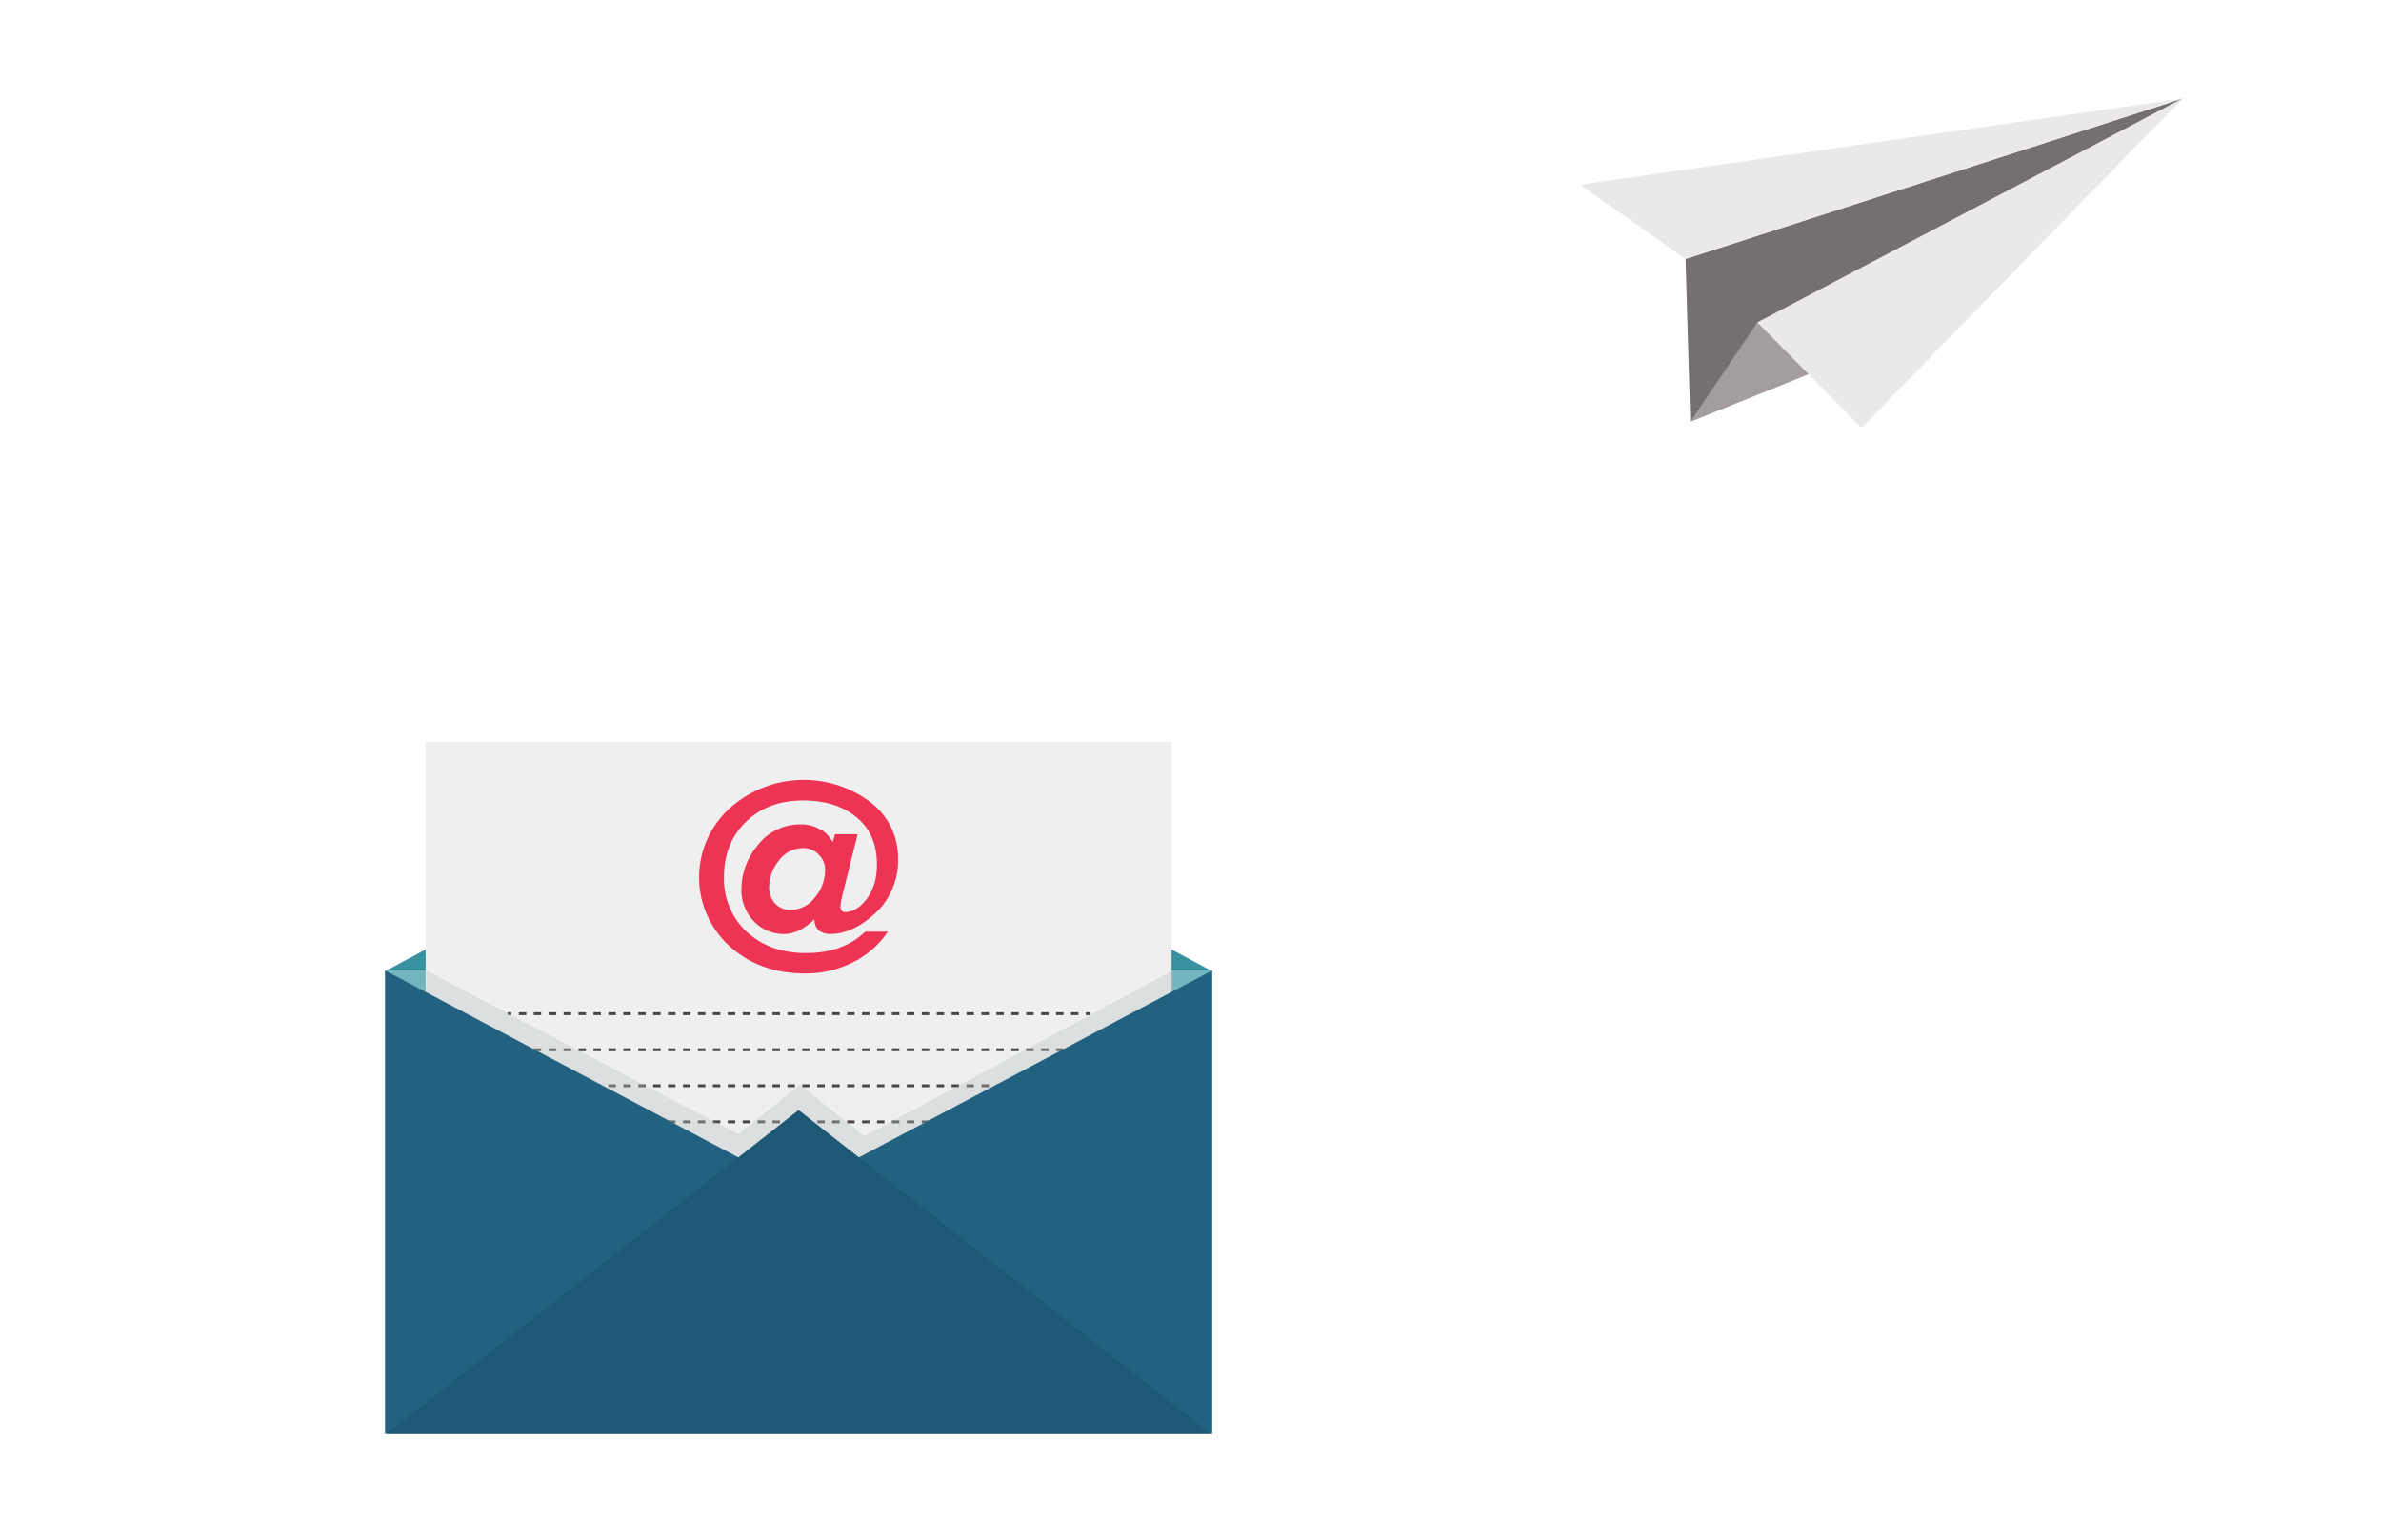 <svg xmlns="http://www.w3.org/2000/svg" xmlns:xlink="http://www.w3.org/1999/xlink" id="newsletter" width="625.731" height="404.777" viewBox="0 0 625.731 404.777"><defs><clipPath id="clip-path"><rect id="Rechteck_603" data-name="Rechteck 603" width="625.731" height="404.777" fill="none"></rect></clipPath><clipPath id="clip-path-4"><rect id="Rechteck_600" data-name="Rechteck 600" width="196.727" height="112.306" fill="none"></rect></clipPath></defs><g id="Gruppe_2969" data-name="Gruppe 2969" clip-path="url(#clip-path)"><g id="Gruppe_2963" data-name="Gruppe 2963" transform="translate(0 0)"><g id="Gruppe_2962" data-name="Gruppe 2962" clip-path="url(#clip-path)"><image id="Rechteck_580" data-name="Rechteck 580" width="372.221" height="24.135" transform="translate(23.778 364.73)" opacity="0.36" style="mix-blend-mode: multiply;isolation: isolate"></image></g></g><rect id="Rechteck_582" data-name="Rechteck 582" width="217.334" height="121.75" transform="translate(101.211 255.061)" fill="#74b4be"></rect><path id="Pfad_6836" data-name="Pfad 6836" d="M681.435,1159.58H568.025l103.241-55.416,5.085-2.729,5.085,2.729,103.241,55.416Z" transform="translate(-466.473 -904.519)" fill="#38919f"></path><rect id="Rechteck_583" data-name="Rechteck 583" width="196.025" height="164.63" transform="translate(111.865 194.951)" fill="#efefef"></rect><g id="Gruppe_2968" data-name="Gruppe 2968" transform="translate(0 0)"><g id="Gruppe_2967" data-name="Gruppe 2967" clip-path="url(#clip-path)"><path id="Pfad_6837" data-name="Pfad 6837" d="M1080.021,1167.215a18.864,18.864,0,0,1-6.915,15.051q-5.5,4.639-10.946,4.639a5.372,5.372,0,0,1-2.995-.928,3.849,3.849,0,0,1-1.089-2.938q-.98.877-1.933,1.6a12.332,12.332,0,0,1-1.933,1.211,10.664,10.664,0,0,1-2.042.773,8.312,8.312,0,0,1-2.15.283,10.854,10.854,0,0,1-7.9-3.351,11.82,11.82,0,0,1-3.267-8.246,18.19,18.19,0,0,1,4.41-11.881,13.923,13.923,0,0,1,11.217-5.335,9.285,9.285,0,0,1,4.792,1.185,5.825,5.825,0,0,1,1.905,1.263,11.208,11.208,0,0,1,1.688,2.191l.6-2.052h5.934l-3.979,15.917-.327,1.443-.218,1.495q0,1.6,1.2,1.6,3.156,0,5.826-3.609a13.454,13.454,0,0,0,1.933-3.995,17.764,17.764,0,0,0,.627-4.974q0-7.937-5.363-12.345t-14.077-4.407q-9.2,0-14.974,5.618t-5.771,14.536a18.925,18.925,0,0,0,6.043,14.432,20.782,20.782,0,0,0,6.916,4.149,25.747,25.747,0,0,0,8.712,1.365q9.583,0,15.463-5.618h5.935a23.932,23.932,0,0,1-9.365,8.144,27.457,27.457,0,0,1-12.469,2.835q-11.872,0-19.821-7.216a24.478,24.478,0,0,1,.109-36.21,29.094,29.094,0,0,1,36.837-1.675,18.22,18.22,0,0,1,7.378,15.05m-19.166,2.957a5.346,5.346,0,0,0-1.689-4.136,5.234,5.234,0,0,0-1.769-1.268,5.9,5.9,0,0,0-2.369-.44,7.779,7.779,0,0,0-6.288,3.259,10.958,10.958,0,0,0-2.587,6.928,6.52,6.52,0,0,0,1.524,4.343,5.937,5.937,0,0,0,1.8,1.268,5.685,5.685,0,0,0,2.34.438,7.985,7.985,0,0,0,6.371-3.283,11.054,11.054,0,0,0,2.669-7.11" transform="translate(-844.007 -941.439)" fill="#ee3455"></path><rect id="Rechteck_584" data-name="Rechteck 584" width="0.972" height="0.756" transform="translate(133.402 266.027)" fill="#494545"></rect><path id="Pfad_6838" data-name="Pfad 6838" d="M909.667,1488.766h-1.961v-.756h1.961Zm-3.922,0h-1.961v-.756h1.961Zm-3.922,0h-1.961v-.756h1.961Zm-3.922,0h-1.961v-.756H897.9Zm-3.922,0h-1.961v-.756h1.961Zm-3.922,0h-1.961v-.756h1.961Zm-3.922,0h-1.961v-.756h1.961Zm-3.922,0H880.25v-.756h1.961Zm-3.922,0h-1.961v-.756h1.961Zm-3.922,0h-1.961v-.756h1.961Zm-3.922,0h-1.961v-.756h1.961Zm-3.922,0h-1.961v-.756h1.961Zm-3.922,0h-1.961v-.756H862.6Zm-3.922,0h-1.961v-.756h1.961Zm-3.922,0h-1.961v-.756h1.961Zm-3.922,0h-1.961v-.756h1.961Zm-3.922,0h-1.961v-.756h1.961Zm-3.922,0h-1.961v-.756h1.961Zm-3.922,0H837.1v-.756h1.961Zm-3.922,0h-1.961v-.756h1.961Zm-3.922,0H829.26v-.756h1.961Zm-3.922,0h-1.961v-.756H827.3Zm-3.922,0h-1.961v-.756h1.961Zm-3.922,0h-1.961v-.756h1.961Zm-3.922,0h-1.961v-.756h1.961Zm-3.922,0h-1.961v-.756h1.961Zm-3.922,0h-1.961v-.756h1.961Zm-3.922,0H801.8v-.756h1.961Zm-3.922,0h-1.961v-.756h1.961Zm-3.922,0h-1.961v-.756h1.961Zm-3.922,0h-1.961v-.756H792Zm-3.922,0h-1.961v-.756h1.961Zm-3.922,0h-1.961v-.756h1.961Zm-3.922,0H778.27v-.756h1.961Zm-3.922,0h-1.961v-.756h1.961Zm-3.922,0h-1.961v-.756h1.961Zm-3.922,0H766.5v-.756h1.961Zm-3.922,0h-1.961v-.756h1.961Z" transform="translate(-626.247 -1221.983)" fill="#494545"></path><rect id="Rechteck_585" data-name="Rechteck 585" width="0.972" height="0.756" transform="translate(285.381 266.027)" fill="#494545"></rect><rect id="Rechteck_586" data-name="Rechteck 586" width="0.972" height="0.756" transform="translate(133.402 275.498)" fill="#494545"></rect><path id="Pfad_6839" data-name="Pfad 6839" d="M909.667,1541.739h-1.961v-.756h1.961Zm-3.922,0h-1.961v-.756h1.961Zm-3.922,0h-1.961v-.756h1.961Zm-3.922,0h-1.961v-.756H897.9Zm-3.922,0h-1.961v-.756h1.961Zm-3.922,0h-1.961v-.756h1.961Zm-3.922,0h-1.961v-.756h1.961Zm-3.922,0H880.25v-.756h1.961Zm-3.922,0h-1.961v-.756h1.961Zm-3.922,0h-1.961v-.756h1.961Zm-3.922,0h-1.961v-.756h1.961Zm-3.922,0h-1.961v-.756h1.961Zm-3.922,0h-1.961v-.756H862.6Zm-3.922,0h-1.961v-.756h1.961Zm-3.922,0h-1.961v-.756h1.961Zm-3.922,0h-1.961v-.756h1.961Zm-3.922,0h-1.961v-.756h1.961Zm-3.922,0h-1.961v-.756h1.961Zm-3.922,0H837.1v-.756h1.961Zm-3.922,0h-1.961v-.756h1.961Zm-3.922,0H829.26v-.756h1.961Zm-3.922,0h-1.961v-.756H827.3Zm-3.922,0h-1.961v-.756h1.961Zm-3.922,0h-1.961v-.756h1.961Zm-3.922,0h-1.961v-.756h1.961Zm-3.922,0h-1.961v-.756h1.961Zm-3.922,0h-1.961v-.756h1.961Zm-3.922,0H801.8v-.756h1.961Zm-3.922,0h-1.961v-.756h1.961Zm-3.922,0h-1.961v-.756h1.961Zm-3.922,0h-1.961v-.756H792Zm-3.922,0h-1.961v-.756h1.961Zm-3.922,0h-1.961v-.756h1.961Zm-3.922,0H778.27v-.756h1.961Zm-3.922,0h-1.961v-.756h1.961Zm-3.922,0h-1.961v-.756h1.961Zm-3.922,0H766.5v-.756h1.961Zm-3.922,0h-1.961v-.756h1.961Z" transform="translate(-626.247 -1265.485)" fill="#494545"></path><rect id="Rechteck_587" data-name="Rechteck 587" width="0.972" height="0.756" transform="translate(285.381 275.498)" fill="#494545"></rect><rect id="Rechteck_588" data-name="Rechteck 588" width="0.972" height="0.756" transform="translate(133.402 284.968)" fill="#494545"></rect><path id="Pfad_6840" data-name="Pfad 6840" d="M909.667,1594.709h-1.961v-.756h1.961Zm-3.922,0h-1.961v-.756h1.961Zm-3.922,0h-1.961v-.756h1.961Zm-3.922,0h-1.961v-.756H897.9Zm-3.922,0h-1.961v-.756h1.961Zm-3.922,0h-1.961v-.756h1.961Zm-3.922,0h-1.961v-.756h1.961Zm-3.922,0H880.25v-.756h1.961Zm-3.922,0h-1.961v-.756h1.961Zm-3.922,0h-1.961v-.756h1.961Zm-3.922,0h-1.961v-.756h1.961Zm-3.922,0h-1.961v-.756h1.961Zm-3.922,0h-1.961v-.756H862.6Zm-3.922,0h-1.961v-.756h1.961Zm-3.922,0h-1.961v-.756h1.961Zm-3.922,0h-1.961v-.756h1.961Zm-3.922,0h-1.961v-.756h1.961Zm-3.922,0h-1.961v-.756h1.961Zm-3.922,0H837.1v-.756h1.961Zm-3.922,0h-1.961v-.756h1.961Zm-3.922,0H829.26v-.756h1.961Zm-3.922,0h-1.961v-.756H827.3Zm-3.922,0h-1.961v-.756h1.961Zm-3.922,0h-1.961v-.756h1.961Zm-3.922,0h-1.961v-.756h1.961Zm-3.922,0h-1.961v-.756h1.961Zm-3.922,0h-1.961v-.756h1.961Zm-3.922,0H801.8v-.756h1.961Zm-3.922,0h-1.961v-.756h1.961Zm-3.922,0h-1.961v-.756h1.961Zm-3.922,0h-1.961v-.756H792Zm-3.922,0h-1.961v-.756h1.961Zm-3.922,0h-1.961v-.756h1.961Zm-3.922,0H778.27v-.756h1.961Zm-3.922,0h-1.961v-.756h1.961Zm-3.922,0h-1.961v-.756h1.961Zm-3.922,0H766.5v-.756h1.961Zm-3.922,0h-1.961v-.756h1.961Z" transform="translate(-626.247 -1308.985)" fill="#494545"></path><rect id="Rechteck_589" data-name="Rechteck 589" width="0.972" height="0.756" transform="translate(285.381 284.968)" fill="#494545"></rect><rect id="Rechteck_590" data-name="Rechteck 590" width="0.972" height="0.756" transform="translate(133.402 294.438)" fill="#494545"></rect><path id="Pfad_6841" data-name="Pfad 6841" d="M909.667,1647.681h-1.961v-.756h1.961Zm-3.922,0h-1.961v-.756h1.961Zm-3.922,0h-1.961v-.756h1.961Zm-3.922,0h-1.961v-.756H897.9Zm-3.922,0h-1.961v-.756h1.961Zm-3.922,0h-1.961v-.756h1.961Zm-3.922,0h-1.961v-.756h1.961Zm-3.922,0H880.25v-.756h1.961Zm-3.922,0h-1.961v-.756h1.961Zm-3.922,0h-1.961v-.756h1.961Zm-3.922,0h-1.961v-.756h1.961Zm-3.922,0h-1.961v-.756h1.961Zm-3.922,0h-1.961v-.756H862.6Zm-3.922,0h-1.961v-.756h1.961Zm-3.922,0h-1.961v-.756h1.961Zm-3.922,0h-1.961v-.756h1.961Zm-3.922,0h-1.961v-.756h1.961Zm-3.922,0h-1.961v-.756h1.961Zm-3.922,0H837.1v-.756h1.961Zm-3.922,0h-1.961v-.756h1.961Zm-3.922,0H829.26v-.756h1.961Zm-3.922,0h-1.961v-.756H827.3Zm-3.922,0h-1.961v-.756h1.961Zm-3.922,0h-1.961v-.756h1.961Zm-3.922,0h-1.961v-.756h1.961Zm-3.922,0h-1.961v-.756h1.961Zm-3.922,0h-1.961v-.756h1.961Zm-3.922,0H801.8v-.756h1.961Zm-3.922,0h-1.961v-.756h1.961Zm-3.922,0h-1.961v-.756h1.961Zm-3.922,0h-1.961v-.756H792Zm-3.922,0h-1.961v-.756h1.961Zm-3.922,0h-1.961v-.756h1.961Zm-3.922,0H778.27v-.756h1.961Zm-3.922,0h-1.961v-.756h1.961Zm-3.922,0h-1.961v-.756h1.961Zm-3.922,0H766.5v-.756h1.961Zm-3.922,0h-1.961v-.756h1.961Z" transform="translate(-626.247 -1352.487)" fill="#494545"></path><rect id="Rechteck_591" data-name="Rechteck 591" width="0.972" height="0.756" transform="translate(285.381 294.438)" fill="#494545"></rect><rect id="Rechteck_592" data-name="Rechteck 592" width="0.972" height="0.756" transform="translate(133.402 303.908)" fill="#494545"></rect><path id="Pfad_6842" data-name="Pfad 6842" d="M909.667,1700.652h-1.961v-.756h1.961Zm-3.922,0h-1.961v-.756h1.961Zm-3.922,0h-1.961v-.756h1.961Zm-3.922,0h-1.961v-.756H897.9Zm-3.922,0h-1.961v-.756h1.961Zm-3.922,0h-1.961v-.756h1.961Zm-3.922,0h-1.961v-.756h1.961Zm-3.922,0H880.25v-.756h1.961Zm-3.922,0h-1.961v-.756h1.961Zm-3.922,0h-1.961v-.756h1.961Zm-3.922,0h-1.961v-.756h1.961Zm-3.922,0h-1.961v-.756h1.961Zm-3.922,0h-1.961v-.756H862.6Zm-3.922,0h-1.961v-.756h1.961Zm-3.922,0h-1.961v-.756h1.961Zm-3.922,0h-1.961v-.756h1.961Zm-3.922,0h-1.961v-.756h1.961Zm-3.922,0h-1.961v-.756h1.961Zm-3.922,0H837.1v-.756h1.961Zm-3.922,0h-1.961v-.756h1.961Zm-3.922,0H829.26v-.756h1.961Zm-3.922,0h-1.961v-.756H827.3Zm-3.922,0h-1.961v-.756h1.961Zm-3.922,0h-1.961v-.756h1.961Zm-3.922,0h-1.961v-.756h1.961Zm-3.922,0h-1.961v-.756h1.961Zm-3.922,0h-1.961v-.756h1.961Zm-3.922,0H801.8v-.756h1.961Zm-3.922,0h-1.961v-.756h1.961Zm-3.922,0h-1.961v-.756h1.961Zm-3.922,0h-1.961v-.756H792Zm-3.922,0h-1.961v-.756h1.961Zm-3.922,0h-1.961v-.756h1.961Zm-3.922,0H778.27v-.756h1.961Zm-3.922,0h-1.961v-.756h1.961Zm-3.922,0h-1.961v-.756h1.961Zm-3.922,0H766.5v-.756h1.961Zm-3.922,0h-1.961v-.756h1.961Z" transform="translate(-626.247 -1395.988)" fill="#494545"></path><rect id="Rechteck_593" data-name="Rechteck 593" width="0.972" height="0.756" transform="translate(285.381 303.908)" fill="#494545"></rect><rect id="Rechteck_594" data-name="Rechteck 594" width="0.972" height="0.756" transform="translate(133.402 313.378)" fill="#494545"></rect><path id="Pfad_6843" data-name="Pfad 6843" d="M909.667,1753.622h-1.961v-.756h1.961Zm-3.922,0h-1.961v-.756h1.961Zm-3.922,0h-1.961v-.756h1.961Zm-3.922,0h-1.961v-.756H897.9Zm-3.922,0h-1.961v-.756h1.961Zm-3.922,0h-1.961v-.756h1.961Zm-3.922,0h-1.961v-.756h1.961Zm-3.922,0H880.25v-.756h1.961Zm-3.922,0h-1.961v-.756h1.961Zm-3.922,0h-1.961v-.756h1.961Zm-3.922,0h-1.961v-.756h1.961Zm-3.922,0h-1.961v-.756h1.961Zm-3.922,0h-1.961v-.756H862.6Zm-3.922,0h-1.961v-.756h1.961Zm-3.922,0h-1.961v-.756h1.961Zm-3.922,0h-1.961v-.756h1.961Zm-3.922,0h-1.961v-.756h1.961Zm-3.922,0h-1.961v-.756h1.961Zm-3.922,0H837.1v-.756h1.961Zm-3.922,0h-1.961v-.756h1.961Zm-3.922,0H829.26v-.756h1.961Zm-3.922,0h-1.961v-.756H827.3Zm-3.922,0h-1.961v-.756h1.961Zm-3.922,0h-1.961v-.756h1.961Zm-3.922,0h-1.961v-.756h1.961Zm-3.922,0h-1.961v-.756h1.961Zm-3.922,0h-1.961v-.756h1.961Zm-3.922,0H801.8v-.756h1.961Zm-3.922,0h-1.961v-.756h1.961Zm-3.922,0h-1.961v-.756h1.961Zm-3.922,0h-1.961v-.756H792Zm-3.922,0h-1.961v-.756h1.961Zm-3.922,0h-1.961v-.756h1.961Zm-3.922,0H778.27v-.756h1.961Zm-3.922,0h-1.961v-.756h1.961Zm-3.922,0h-1.961v-.756h1.961Zm-3.922,0H766.5v-.756h1.961Zm-3.922,0h-1.961v-.756h1.961Z" transform="translate(-626.247 -1439.488)" fill="#494545"></path><rect id="Rechteck_595" data-name="Rechteck 595" width="0.972" height="0.756" transform="translate(285.381 313.378)" fill="#494545"></rect><rect id="Rechteck_596" data-name="Rechteck 596" width="0.972" height="0.756" transform="translate(133.402 322.849)" fill="#494545"></rect><path id="Pfad_6844" data-name="Pfad 6844" d="M909.667,1806.595h-1.961v-.756h1.961Zm-3.922,0h-1.961v-.756h1.961Zm-3.922,0h-1.961v-.756h1.961Zm-3.922,0h-1.961v-.756H897.9Zm-3.922,0h-1.961v-.756h1.961Zm-3.922,0h-1.961v-.756h1.961Zm-3.922,0h-1.961v-.756h1.961Zm-3.922,0H880.25v-.756h1.961Zm-3.922,0h-1.961v-.756h1.961Zm-3.922,0h-1.961v-.756h1.961Zm-3.922,0h-1.961v-.756h1.961Zm-3.922,0h-1.961v-.756h1.961Zm-3.922,0h-1.961v-.756H862.6Zm-3.922,0h-1.961v-.756h1.961Zm-3.922,0h-1.961v-.756h1.961Zm-3.922,0h-1.961v-.756h1.961Zm-3.922,0h-1.961v-.756h1.961Zm-3.922,0h-1.961v-.756h1.961Zm-3.922,0H837.1v-.756h1.961Zm-3.922,0h-1.961v-.756h1.961Zm-3.922,0H829.26v-.756h1.961Zm-3.922,0h-1.961v-.756H827.3Zm-3.922,0h-1.961v-.756h1.961Zm-3.922,0h-1.961v-.756h1.961Zm-3.922,0h-1.961v-.756h1.961Zm-3.922,0h-1.961v-.756h1.961Zm-3.922,0h-1.961v-.756h1.961Zm-3.922,0H801.8v-.756h1.961Zm-3.922,0h-1.961v-.756h1.961Zm-3.922,0h-1.961v-.756h1.961Zm-3.922,0h-1.961v-.756H792Zm-3.922,0h-1.961v-.756h1.961Zm-3.922,0h-1.961v-.756h1.961Zm-3.922,0H778.27v-.756h1.961Zm-3.922,0h-1.961v-.756h1.961Zm-3.922,0h-1.961v-.756h1.961Zm-3.922,0H766.5v-.756h1.961Zm-3.922,0h-1.961v-.756h1.961Z" transform="translate(-626.247 -1482.99)" fill="#494545"></path><rect id="Rechteck_597" data-name="Rechteck 597" width="0.972" height="0.756" transform="translate(285.381 322.849)" fill="#494545"></rect><rect id="Rechteck_598" data-name="Rechteck 598" width="0.972" height="0.756" transform="translate(133.402 332.319)" fill="#494545"></rect><path id="Pfad_6845" data-name="Pfad 6845" d="M909.667,1859.565h-1.961v-.756h1.961Zm-3.922,0h-1.961v-.756h1.961Zm-3.922,0h-1.961v-.756h1.961Zm-3.922,0h-1.961v-.756H897.9Zm-3.922,0h-1.961v-.756h1.961Zm-3.922,0h-1.961v-.756h1.961Zm-3.922,0h-1.961v-.756h1.961Zm-3.922,0H880.25v-.756h1.961Zm-3.922,0h-1.961v-.756h1.961Zm-3.922,0h-1.961v-.756h1.961Zm-3.922,0h-1.961v-.756h1.961Zm-3.922,0h-1.961v-.756h1.961Zm-3.922,0h-1.961v-.756H862.6Zm-3.922,0h-1.961v-.756h1.961Zm-3.922,0h-1.961v-.756h1.961Zm-3.922,0h-1.961v-.756h1.961Zm-3.922,0h-1.961v-.756h1.961Zm-3.922,0h-1.961v-.756h1.961Zm-3.922,0H837.1v-.756h1.961Zm-3.922,0h-1.961v-.756h1.961Zm-3.922,0H829.26v-.756h1.961Zm-3.922,0h-1.961v-.756H827.3Zm-3.922,0h-1.961v-.756h1.961Zm-3.922,0h-1.961v-.756h1.961Zm-3.922,0h-1.961v-.756h1.961Zm-3.922,0h-1.961v-.756h1.961Zm-3.922,0h-1.961v-.756h1.961Zm-3.922,0H801.8v-.756h1.961Zm-3.922,0h-1.961v-.756h1.961Zm-3.922,0h-1.961v-.756h1.961Zm-3.922,0h-1.961v-.756H792Zm-3.922,0h-1.961v-.756h1.961Zm-3.922,0h-1.961v-.756h1.961Zm-3.922,0H778.27v-.756h1.961Zm-3.922,0h-1.961v-.756h1.961Zm-3.922,0h-1.961v-.756h1.961Zm-3.922,0H766.5v-.756h1.961Zm-3.922,0h-1.961v-.756h1.961Z" transform="translate(-626.247 -1526.49)" fill="#494545"></path><rect id="Rechteck_599" data-name="Rechteck 599" width="0.972" height="0.756" transform="translate(285.381 332.319)" fill="#494545"></rect><g id="Gruppe_2966" data-name="Gruppe 2966" transform="translate(111.514 255.061)" opacity="0.34"><g id="Gruppe_2965" data-name="Gruppe 2965"><g id="Gruppe_2964" data-name="Gruppe 2964" clip-path="url(#clip-path-4)"><path id="Pfad_6846" data-name="Pfad 6846" d="M624.257,1433.305v-6.636l82,43.016,16.209-13.025,16.909,13.528,81.1-43.519v112.306H623.747Z" transform="translate(-623.747 -1426.669)" fill="#bac1c1"></path></g></g></g><path id="Pfad_6847" data-name="Pfad 6847" d="M674.785,1484.148l-108.667-57.479v121.75H783.452v-121.75Z" transform="translate(-464.908 -1171.609)" fill="#226280"></path><path id="Pfad_6848" data-name="Pfad 6848" d="M676.35,1631.7l54.163,42.547,54.163,42.547H568.025l54.163-42.547Z" transform="translate(-466.473 -1339.982)" fill="#1d5874"></path><image id="Rechteck_601" data-name="Rechteck 601" width="216.861" height="165.372" transform="translate(385.987 57.585)" opacity="0.22" style="mix-blend-mode: multiply;isolation: isolate"></image><path id="Pfad_6849" data-name="Pfad 6849" d="M1219.047,638.445a.578.578,0,0,1-.442-.951c.624-.74,1.261-1.481,1.894-2.2a.578.578,0,0,1,.868.764c-.628.713-1.26,1.447-1.877,2.181a.577.577,0,0,1-.443.206m3.82-4.339a.578.578,0,0,1-.425-.97c.658-.713,1.328-1.424,1.993-2.112a.578.578,0,1,1,.832.8c-.658.682-1.323,1.386-1.974,2.092a.576.576,0,0,1-.425.186m4.017-4.156a.578.578,0,0,1-.406-.99c.691-.681,1.4-1.359,2.094-2.013a.578.578,0,0,1,.791.844c-.691.648-1.389,1.319-2.073,1.993a.576.576,0,0,1-.406.166M1231.1,626a.578.578,0,0,1-.385-1.01c.723-.643,1.461-1.284,2.2-1.9a.578.578,0,1,1,.746.884c-.726.613-1.457,1.246-2.172,1.883a.575.575,0,0,1-.384.146m193.109,0a.578.578,0,0,1-.014-1.156c.977-.025,1.934-.081,2.844-.168a.578.578,0,0,1,.11,1.152c-.937.089-1.921.147-2.925.172h-.015m-2.89-.013h-.019c-.938-.031-1.918-.086-2.913-.166a.578.578,0,1,1,.092-1.153c.977.078,1.939.133,2.859.162a.578.578,0,0,1-.018,1.156m-5.762-.452a.566.566,0,0,1-.069,0c-.929-.111-1.9-.243-2.884-.393a.578.578,0,1,1,.174-1.143c.972.148,1.93.279,2.847.388a.578.578,0,0,1-.068,1.152m14.4-.1a.578.578,0,0,1-.1-1.147,27.99,27.99,0,0,0,2.756-.643.578.578,0,1,1,.321,1.111,29.165,29.165,0,0,1-2.87.67.578.578,0,0,1-.1.009m-20.117-.77a.6.6,0,0,1-.1-.009c-.921-.166-1.88-.351-2.853-.549a.578.578,0,0,1,.231-1.133c.964.2,1.915.38,2.827.544a.578.578,0,0,1-.1,1.147m25.653-.849a.578.578,0,0,1-.226-1.111,20.911,20.911,0,0,0,2.508-1.265.578.578,0,0,1,.591.994,22.1,22.1,0,0,1-2.646,1.336.579.579,0,0,1-.225.046m-31.321-.3a.6.6,0,0,1-.127-.014c-.911-.2-1.861-.425-2.826-.656a.578.578,0,1,1,.27-1.125c.959.231,1.9.45,2.809.652a.578.578,0,0,1-.126,1.143m-168.653-1.24a.578.578,0,0,1-.361-1.03c.756-.6,1.529-1.2,2.3-1.781a.578.578,0,1,1,.7.924c-.759.572-1.523,1.164-2.271,1.761a.576.576,0,0,1-.36.126m163.028-.109a.578.578,0,0,1-.143-.018c-.9-.229-1.845-.474-2.805-.729a.578.578,0,0,1,.3-1.118c.957.254,1.9.5,2.793.726a.578.578,0,0,1-.142,1.139m41.893-1.294a.578.578,0,0,1-.364-1.029,19.839,19.839,0,0,0,2.051-1.911.578.578,0,1,1,.846.789,20.933,20.933,0,0,1-2.171,2.023.574.574,0,0,1-.362.128m-47.485-.19a.588.588,0,0,1-.154-.021c-.89-.245-1.829-.507-2.79-.779a.578.578,0,1,1,.315-1.113c.958.271,1.894.532,2.782.776a.578.578,0,0,1-.153,1.136m-5.567-1.573a.572.572,0,0,1-.161-.023q-1.38-.4-2.78-.809a.578.578,0,1,1,.326-1.11q1.4.41,2.775.808a.578.578,0,0,1-.16,1.134m-147.252-.312a.578.578,0,0,1-.335-1.05c.789-.56,1.594-1.114,2.395-1.647a.578.578,0,1,1,.641.962c-.791.527-1.588,1.075-2.367,1.628a.577.577,0,0,1-.334.107m141.7-1.315a.577.577,0,0,1-.165-.024q-1.378-.408-2.774-.825a.578.578,0,0,1,.331-1.108q1.394.416,2.771.824a.578.578,0,0,1-.164,1.133m62.536-.817a.578.578,0,0,1-.471-.914,24.369,24.369,0,0,0,1.5-2.391.578.578,0,0,1,1.014.557,25.581,25.581,0,0,1-1.567,2.5.578.578,0,0,1-.472.243m-68.08-.835a.575.575,0,0,1-.166-.024l-2.771-.828a.578.578,0,1,1,.33-1.108l2.772.828a.578.578,0,0,1-.165,1.133m-131.347-.238a.578.578,0,0,1-.307-1.069c.819-.512,1.656-1.017,2.489-1.5a.578.578,0,1,1,.583,1c-.822.48-1.65.98-2.459,1.485a.575.575,0,0,1-.306.088m125.8-1.415a.573.573,0,0,1-.165-.024q-1.38-.41-2.772-.82a.578.578,0,1,1,.327-1.109q1.394.411,2.775.821a.578.578,0,0,1-.164,1.133m-120.811-1.5a.578.578,0,0,1-.277-1.086c.849-.462,1.716-.915,2.576-1.349a.578.578,0,0,1,.521,1.032c-.85.428-1.706.877-2.545,1.333a.574.574,0,0,1-.276.07m115.262-.137a.587.587,0,0,1-.162-.023q-1.382-.4-2.776-.8a.578.578,0,0,1,.319-1.112q1.4.4,2.781.8a.578.578,0,0,1-.162,1.134m81.963-.922a.578.578,0,0,1-.531-.805c.359-.841.7-1.735,1-2.657a.578.578,0,1,1,1.1.364c-.316.953-.664,1.877-1.035,2.747a.578.578,0,0,1-.532.352m-87.522-.674a.579.579,0,0,1-.157-.022q-1.386-.391-2.782-.778a.578.578,0,1,1,.308-1.115q1.4.387,2.788.779a.578.578,0,0,1-.157,1.135m-104.542-.869a.578.578,0,0,1-.245-1.1c.873-.407,1.766-.807,2.654-1.188a.578.578,0,0,1,.456,1.063c-.877.377-1.759.771-2.621,1.174a.574.574,0,0,1-.244.054m98.967-.672a.573.573,0,0,1-.151-.02c-.947-.256-1.886-.506-2.791-.744a.578.578,0,0,1,.294-1.118c.908.238,1.849.49,2.8.746a.578.578,0,0,1-.151,1.136m-5.595-1.469a.587.587,0,0,1-.143-.018c-.934-.238-1.874-.473-2.792-.7a.578.578,0,1,1,.276-1.123c.921.226,1.864.462,2.8.7a.578.578,0,0,1-.142,1.139m-88.062-.139a.578.578,0,0,1-.212-1.116c.9-.352,1.812-.7,2.722-1.023a.578.578,0,1,1,.39,1.089c-.9.322-1.8.662-2.689,1.01a.571.571,0,0,1-.211.04m82.462-1.237a.591.591,0,0,1-.133-.016c-.94-.222-1.884-.44-2.806-.649a.578.578,0,0,1,.255-1.128c.925.209,1.873.429,2.817.652a.578.578,0,0,1-.133,1.141m106.121-.414a.588.588,0,0,1-.144-.018.578.578,0,0,1-.417-.7c.228-.891.438-1.828.624-2.786a.578.578,0,1,1,1.135.221c-.19.98-.405,1.94-.639,2.852a.579.579,0,0,1-.56.435m-183.142-.3a.578.578,0,0,1-.178-1.128c.915-.3,1.85-.585,2.779-.856a.578.578,0,0,1,.324,1.11c-.918.268-1.842.552-2.746.845a.576.576,0,0,1-.179.029m71.391-.559a.562.562,0,0,1-.122-.013c-.943-.2-1.892-.4-2.82-.59a.578.578,0,1,1,.231-1.133c.932.19,1.885.389,2.832.593a.578.578,0,0,1-.121,1.144m-65.849-1.057a.578.578,0,0,1-.145-1.138c.926-.24,1.875-.472,2.819-.688a.578.578,0,1,1,.258,1.127c-.933.214-1.87.443-2.786.681a.578.578,0,0,1-.146.019m60.189-.094a.586.586,0,0,1-.109-.011c-.951-.182-1.9-.358-2.834-.523a.578.578,0,0,1,.2-1.139c.935.166,1.893.343,2.849.526a.578.578,0,0,1-.108,1.146m-5.69-1.012a.6.6,0,0,1-.094-.008c-.951-.156-1.909-.306-2.848-.447a.578.578,0,1,1,.171-1.144c.945.141,1.908.292,2.864.449a.578.578,0,0,1-.093,1.149m-48.874-.183a.578.578,0,0,1-.112-1.145c.942-.187,1.9-.365,2.855-.527a.578.578,0,1,1,.194,1.14c-.942.161-1.892.336-2.823.522a.573.573,0,0,1-.114.011m43.156-.67a.565.565,0,0,1-.077-.005c-.954-.128-1.917-.249-2.86-.36a.578.578,0,0,1,.135-1.149c.95.112,1.918.234,2.878.363a.578.578,0,0,1-.076,1.151m-37.464-.3a.578.578,0,0,1-.081-1.151c.949-.135,1.918-.261,2.88-.372a.578.578,0,1,1,.133,1.148c-.951.111-1.91.235-2.849.369a.613.613,0,0,1-.083.006m31.72-.375a.577.577,0,0,1-.059,0c-.959-.1-1.925-.186-2.87-.264a.578.578,0,0,1,.1-1.153c.952.079,1.924.169,2.89.266a.578.578,0,0,1-.057,1.154m-25.981-.292a.578.578,0,0,1-.051-1.154c.953-.086,1.927-.162,2.9-.225a.578.578,0,0,1,.075,1.154c-.958.063-1.923.137-2.867.223l-.052,0m20.217-.186h-.038c-.962-.062-1.93-.115-2.876-.158a.578.578,0,1,1,.052-1.155c.954.043,1.929.1,2.9.159a.578.578,0,0,1-.037,1.155m-14.449-.192a.578.578,0,0,1-.024-1.156c.958-.04,1.934-.069,2.9-.087a.578.578,0,1,1,.021,1.156c-.96.018-1.927.047-2.876.086h-.024m8.672-.067h-.014c-.959-.024-1.928-.038-2.879-.041a.578.578,0,0,1,0-1.157h0c.959,0,1.936.017,2.9.041a.578.578,0,0,1-.014,1.156m147.216-.381a.592.592,0,0,1-.083-.006.578.578,0,0,1-.49-.655q.03-.207.058-.416c.111-.813.212-1.631.3-2.433a.578.578,0,1,1,1.15.126c-.089.812-.191,1.641-.3,2.464q-.029.213-.059.424a.578.578,0,0,1-.572.5m.627-5.747-.044,0a.578.578,0,0,1-.533-.62c.072-.96.127-1.924.163-2.865a.578.578,0,1,1,1.156.044c-.036.955-.092,1.933-.166,2.907a.578.578,0,0,1-.576.535m.217-5.776a.578.578,0,0,1-.578-.577c0-.962-.023-1.926-.064-2.865a.578.578,0,1,1,1.155-.051c.042.955.064,1.936.065,2.914a.578.578,0,0,1-.578.579Zm-53.736-1.2h0c-.28,0-.561-.008-.834-.024a.578.578,0,0,1,.066-1.155c.252.014.511.022.769.022h0a15.517,15.517,0,0,0,2-.135.578.578,0,1,1,.15,1.147,16.677,16.677,0,0,1-2.155.145m-3.646-.51a.581.581,0,0,1-.165-.024,12.087,12.087,0,0,1-2.771-1.221.578.578,0,1,1,.595-.992,10.952,10.952,0,0,0,2.506,1.1.578.578,0,0,1-.165,1.133m8.547-.216a.578.578,0,0,1-.155-1.135,26.7,26.7,0,0,0,2.676-.91.578.578,0,0,1,.428,1.074,27.785,27.785,0,0,1-2.793.95.572.572,0,0,1-.156.021m5.373-2.114a.578.578,0,0,1-.258-1.1c.816-.406,1.662-.861,2.514-1.356a.578.578,0,0,1,.58,1c-.873.506-1.741.974-2.579,1.39a.578.578,0,0,1-.257.06m-18.84-.6a.576.576,0,0,1-.4-.163c-.332-.321-.659-.668-.971-1.032-.339-.394-.671-.793-.989-1.185a.578.578,0,0,1,.9-.727c.31.384.635.774.966,1.158.29.337.592.658.9.955a.578.578,0,0,1-.4.994m62.044-1.141a.578.578,0,0,1-.575-.526c-.087-.956-.2-1.912-.328-2.841a.578.578,0,1,1,1.145-.161c.134.948.246,1.923.334,2.9a.578.578,0,0,1-.524.628l-.053,0m-38.193-1.154a.578.578,0,0,1-.316-1.063c.773-.5,1.571-1.048,2.37-1.619a.578.578,0,1,1,.672.941c-.812.58-1.624,1.134-2.411,1.646a.575.575,0,0,1-.315.094m-27.508-2.175a.578.578,0,0,1-.473-.245c-.578-.819-1.117-1.646-1.6-2.458a.578.578,0,1,1,.993-.593c.47.787.993,1.589,1.554,2.384a.578.578,0,0,1-.472.912m32.224-1.183a.578.578,0,0,1-.353-1.037c.737-.567,1.5-1.17,2.253-1.791a.578.578,0,0,1,.733.895c-.767.628-1.535,1.238-2.281,1.813a.577.577,0,0,1-.352.12m32.668-1.206a.578.578,0,0,1-.567-.467c-.184-.94-.4-1.877-.628-2.785a.578.578,0,0,1,1.12-.287c.238.93.454,1.888.643,2.85a.579.579,0,0,1-.568.69M1421.693,575a.578.578,0,0,1-.379-1.015c.708-.612,1.434-1.256,2.158-1.911a.578.578,0,0,1,.777.857c-.73.662-1.463,1.311-2.178,1.929a.577.577,0,0,1-.378.141m-39.654-.115a.579.579,0,0,1-.522-.328,27.126,27.126,0,0,1-1.133-2.727.578.578,0,0,1,1.091-.383,25.948,25.948,0,0,0,1.084,2.61.579.579,0,0,1-.521.828m66.4-3.015a.578.578,0,0,1-.55-.4c-.294-.91-.618-1.812-.963-2.683a.578.578,0,1,1,1.075-.426c.355.894.687,1.82.989,2.753a.578.578,0,0,1-.55.756m-22.457-.757a.578.578,0,0,1-.4-1c.686-.648,1.385-1.322,2.08-2a.578.578,0,1,1,.81.826c-.7.686-1.4,1.365-2.1,2.018a.576.576,0,0,1-.4.158m-45.84-1.676a.579.579,0,0,1-.565-.459,19.817,19.817,0,0,1-.4-2.948.578.578,0,1,1,1.155-.066,18.655,18.655,0,0,0,.375,2.775.578.578,0,0,1-.446.685.585.585,0,0,1-.12.013m49.975-2.375a.578.578,0,0,1-.412-.984c.665-.674,1.341-1.372,2.011-2.072a.578.578,0,0,1,.836.8c-.674.705-1.355,1.406-2.024,2.085a.578.578,0,0,1-.412.172m16.191-.556a.578.578,0,0,1-.522-.329c-.411-.857-.855-1.705-1.321-2.521a.578.578,0,1,1,1-.573c.479.839.937,1.712,1.36,2.595a.578.578,0,0,1-.521.828m-66.476-2.815a.572.572,0,0,1-.065,0,.578.578,0,0,1-.51-.639,16.875,16.875,0,0,1,.594-2.929.578.578,0,1,1,1.108.33,15.711,15.711,0,0,0-.553,2.728.578.578,0,0,1-.574.514m54.289-.817a.578.578,0,0,1-.424-.972c.643-.692,1.3-1.409,1.952-2.13a.578.578,0,0,1,.858.776c-.656.725-1.316,1.446-1.963,2.142a.576.576,0,0,1-.424.185m9.322-1.379a.577.577,0,0,1-.48-.255c-.53-.785-1.1-1.556-1.681-2.293a.578.578,0,0,1,.906-.719c.6.76,1.187,1.556,1.734,2.365a.578.578,0,0,1-.479.9m-5.434-2.918a.578.578,0,0,1-.433-.961c.418-.474.841-.957,1.263-1.444-.463-.475-.941-.938-1.426-1.384a.578.578,0,1,1,.782-.852c.485.444.961.906,1.425,1.379a.83.83,0,1,1,.073,1.638c-.418.481-.836.959-1.249,1.427a.577.577,0,0,1-.434.2m-56.543-.4a.579.579,0,0,1-.517-.837,18.429,18.429,0,0,1,1.547-2.546.578.578,0,1,1,.937.677,17.262,17.262,0,0,0-1.45,2.386.578.578,0,0,1-.517.32m60.325-4a.578.578,0,0,1-.442-.95c.617-.734,1.24-1.482,1.85-2.224a.578.578,0,1,1,.893.735c-.613.745-1.238,1.5-1.858,2.234a.577.577,0,0,1-.443.206m-56.966-.678a.578.578,0,0,1-.415-.981,23.475,23.475,0,0,1,2.2-1.987.578.578,0,0,1,.721.9,22.391,22.391,0,0,0-2.088,1.889.576.576,0,0,1-.415.176m50.775-.436a.576.576,0,0,1-.356-.123c-.74-.58-1.516-1.142-2.3-1.667a.578.578,0,0,1,.641-.963c.814.542,1.613,1.121,2.377,1.72a.578.578,0,0,1-.357,1.033m-46.276-3.174a.578.578,0,0,1-.309-1.067c.811-.512,1.675-1,2.567-1.448a.578.578,0,0,1,.519,1.034c-.858.431-1.689.9-2.469,1.392a.575.575,0,0,1-.308.089m41.472-.03a.578.578,0,0,1-.283-.074c-.819-.461-1.669-.9-2.528-1.3a.578.578,0,1,1,.492-1.046c.884.416,1.76.867,2.6,1.342a.579.579,0,0,1-.284,1.082m14.679-.162a.578.578,0,0,1-.45-.941c.6-.751,1.21-1.513,1.8-2.266a.578.578,0,1,1,.91.714c-.594.757-1.2,1.522-1.809,2.277a.577.577,0,0,1-.451.216m-19.9-2.3a.579.579,0,0,1-.208-.039c-.878-.339-1.784-.653-2.691-.933a.578.578,0,1,1,.341-1.105c.932.288,1.863.611,2.766.96a.578.578,0,0,1-.208,1.118m-31.1-.115a.578.578,0,0,1-.214-1.116c.894-.355,1.826-.684,2.77-.975a.578.578,0,1,1,.341,1.1c-.916.283-1.818.6-2.684.945a.576.576,0,0,1-.214.041m25.583-1.591a.562.562,0,0,1-.134-.016c-.918-.217-1.858-.408-2.794-.565a.578.578,0,0,1,.192-1.14c.961.162,1.926.358,2.868.581a.578.578,0,0,1-.133,1.141M1400,545.586a.578.578,0,0,1-.129-1.142c.94-.216,1.908-.4,2.878-.556a.578.578,0,1,1,.18,1.142c-.943.149-1.885.331-2.8.541a.593.593,0,0,1-.13.015m49.061-.447a.578.578,0,0,1-.459-.93c1.111-1.452,1.737-2.312,1.743-2.321a.578.578,0,1,1,.935.68c-.006.009-.64.879-1.76,2.344a.578.578,0,0,1-.46.227m-34.69-.4-.06,0c-.942-.1-1.9-.165-2.847-.2a.578.578,0,1,1,.045-1.156c.972.038,1.955.108,2.921.207a.578.578,0,0,1-.059,1.153m-8.663-.059a.578.578,0,0,1-.051-1.154c.966-.087,1.949-.143,2.924-.168a.578.578,0,1,1,.029,1.156c-.95.024-1.908.079-2.849.164l-.052,0" transform="translate(-1000.63 -444.814)" fill="#fff" stroke="#fff" stroke-width="1"></path><path id="Pfad_6850" data-name="Pfad 6850" d="M2477.686,186.953l130.6-42.171-129.344,84.97Z" transform="translate(-2034.724 -118.898)" fill="#747070"></path><path id="Pfad_6851" data-name="Pfad 6851" d="M2554.66,201.6l-69.933,28.155,17.624-26.12,111.72-58.85Z" transform="translate(-2040.506 -118.899)" fill="#a39e9d"></path><path id="Pfad_6852" data-name="Pfad 6852" d="M2583.3,203.633l27.379,27.694,84.341-86.544Z" transform="translate(-2121.459 -118.898)" fill="#ebe8e8"></path><path id="Pfad_6853" data-name="Pfad 6853" d="M2322.78,167.441l158.3-22.659-130.6,42.171Z" transform="translate(-1907.513 -118.898)" fill="#ebe8e8"></path></g></g></g></svg>